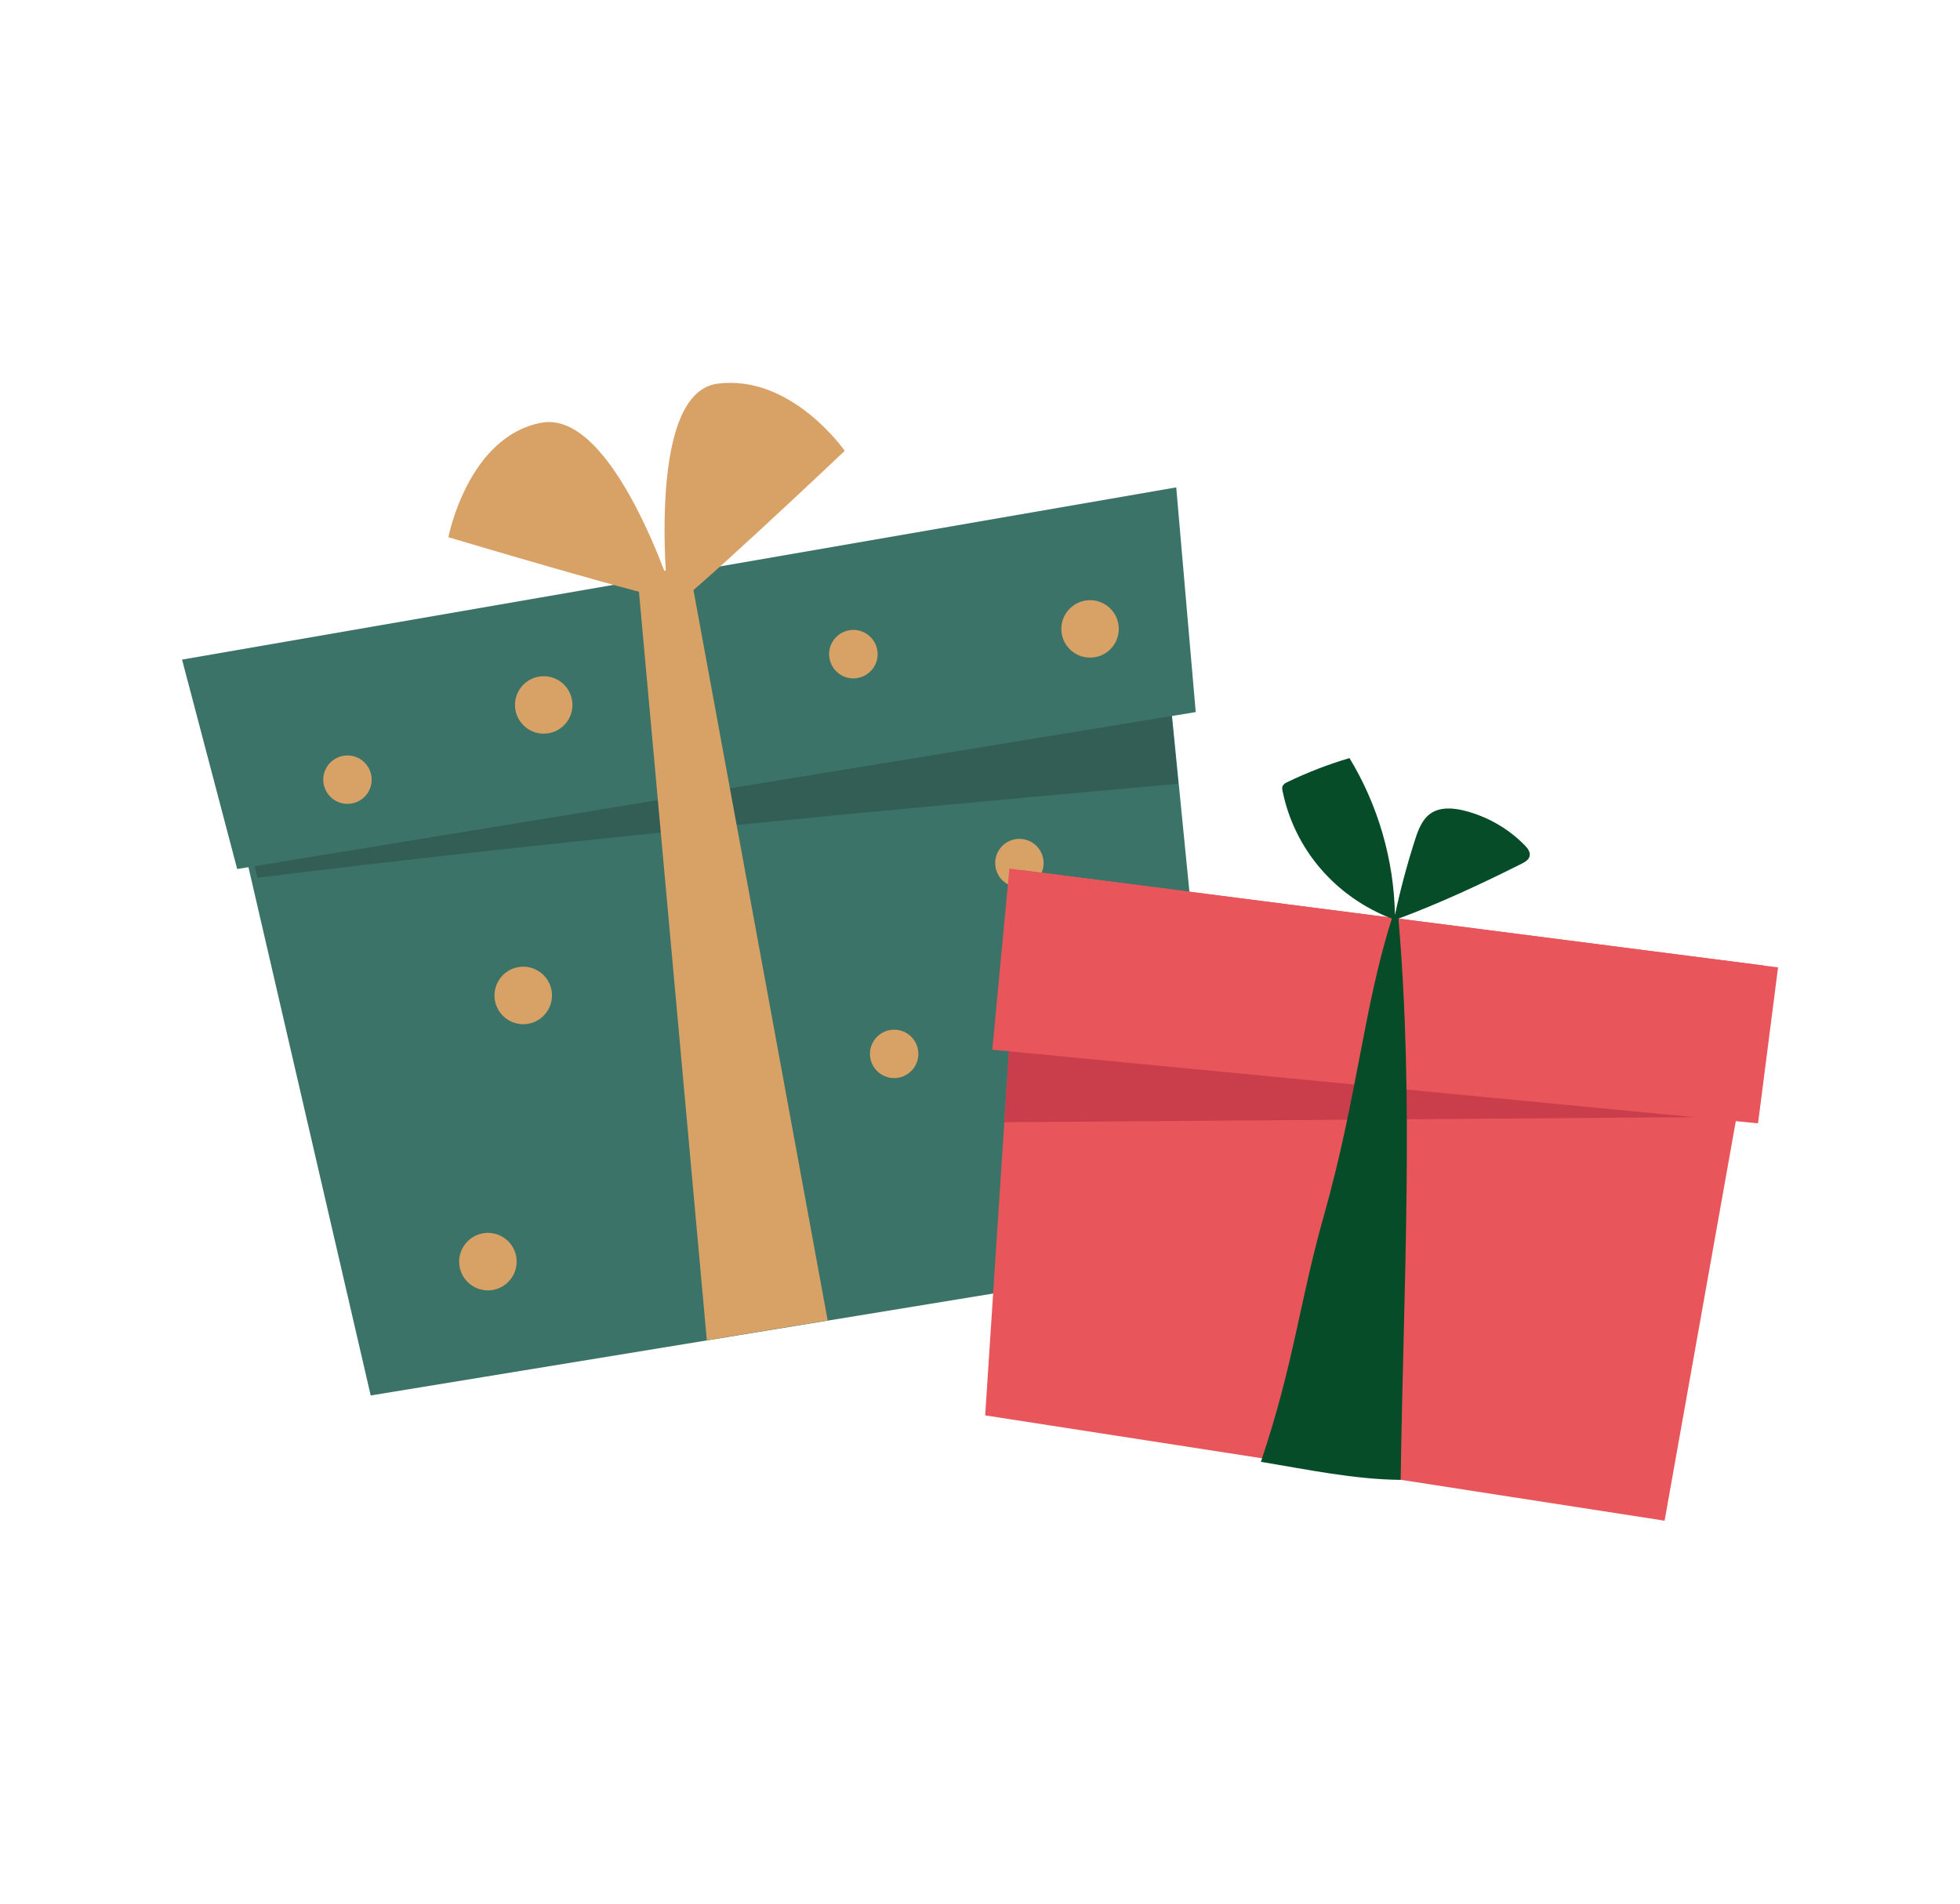 <?xml version="1.0" encoding="UTF-8"?><svg id="_レイヤー_1" xmlns="http://www.w3.org/2000/svg" viewBox="0 0 178.08 172.99"><polygon points="111.34 114.09 33.68 126.81 18.98 63.27 104.7 47.02 111.34 114.09" style="fill:#3c7368; stroke-width:0px;"/><path d="m107.05,71.23l-2.35-24.21L18.98,63.27l4.42,16.49c27.44-3.39,55.71-6.04,83.65-8.54Z" style="fill:#325e55; stroke-width:0px;"/><polygon points="108.64 64.71 21.55 78.97 16.54 59.94 106.87 44.29 108.64 64.71" style="fill:#3c7368; stroke-width:0px;"/><polygon points="75.2 119.99 64.22 121.79 57.92 52.3 62.61 51.46 75.2 119.99" style="fill:#d8a166; stroke-width:0px;"/><path d="m61.28,54.48c-.89.2-20.54-5.66-20.54-5.66,0,0,1.75-9.12,8.42-10.4,6.67-1.29,12.12,16.06,12.12,16.06Z" style="fill:#d8a166; stroke-width:0px;"/><path d="m60.76,55.35c.91-.09,15.99-14.38,15.99-14.38,0,0-4.86-7-11.58-6.1-6.73.91-4.4,20.48-4.4,20.48Z" style="fill:#d8a166; stroke-width:0px;"/><path d="m50.12,90.04c-.23-1.43-1.58-2.39-3-2.16-1.42.23-2.39,1.58-2.16,3s1.58,2.39,3,2.16c1.42-.23,2.39-1.58,2.16-3Z" style="fill:#d8a166; stroke-width:0px;"/><path d="m46.91,114.23c-.23-1.43-1.58-2.39-3-2.16-1.42.23-2.39,1.58-2.16,3s1.58,2.39,3,2.16c1.42-.23,2.39-1.58,2.16-3Z" style="fill:#d8a166; stroke-width:0px;"/><circle cx="49.4" cy="64.06" r="2.61" style="fill:#d8a166; stroke-width:0px;"/><path d="m103.44,107.24c-.27-1.63-1.81-2.74-3.44-2.47s-2.74,1.81-2.47,3.44,1.81,2.74,3.44,2.47c1.63-.27,2.74-1.81,2.47-3.44Z" style="fill:#d8a166; stroke-width:0px;"/><circle cx="99.04" cy="57.15" r="2.61" style="fill:#d8a166; stroke-width:0px;"/><circle cx="81.24" cy="95.77" r="2.2" style="fill:#d8a166; stroke-width:0px;"/><circle cx="92.62" cy="78.43" r="2.2" style="fill:#d8a166; stroke-width:0px;"/><path d="m79.71,59.09c-.2-1.2-1.33-2.02-2.53-1.82s-2.02,1.33-1.82,2.53,1.33,2.02,2.53,1.82,2.02-1.33,1.82-2.53Z" style="fill:#d8a166; stroke-width:0px;"/><circle cx="31.57" cy="70.85" r="2.2" style="fill:#d8a166; stroke-width:0px;"/><polygon points="151.24 138.19 89.51 128.62 92.75 79.06 160.23 87.74 151.24 138.19" style="fill:#e8565c; stroke-width:0px;"/><polygon points="91.75 94.32 157.78 101.49 91.25 101.98 91.75 94.32" style="fill:#ca3d4a; stroke-width:0px;"/><polygon points="91.71 78.93 90.16 95.39 159.73 102.08 161.55 87.91 91.71 78.93" style="fill:#e8565c; stroke-width:0px;"/><path d="m116.54,71.43c.07-.18.26-.28.43-.36,1.82-.88,3.71-1.61,5.64-2.18,2.6,4.28,4.04,9.25,4.13,14.26.49-2.3,1.1-4.58,1.82-6.82.29-.91.65-1.88,1.44-2.42.87-.59,2.04-.5,3.06-.24,2.06.52,3.97,1.61,5.46,3.13.27.27.54.62.46.99-.08.35-.43.55-.75.71-3.61,1.81-7.38,3.57-11.17,4.98,1.42,16.66.48,32.5.2,51-4.24-.04-8.52-.95-12.7-1.64,3.01-8.93,3.48-14.43,5.72-22.36,3.03-10.71,3.64-19.07,6.18-27h0c-5.08-1.95-8.85-6.26-9.93-11.6-.03-.15-.06-.3,0-.44Z" style="fill:#064c29; stroke-width:0px;"/><rect width="178.08" height="172.99" style="fill:none; stroke-width:0px;"/></svg>